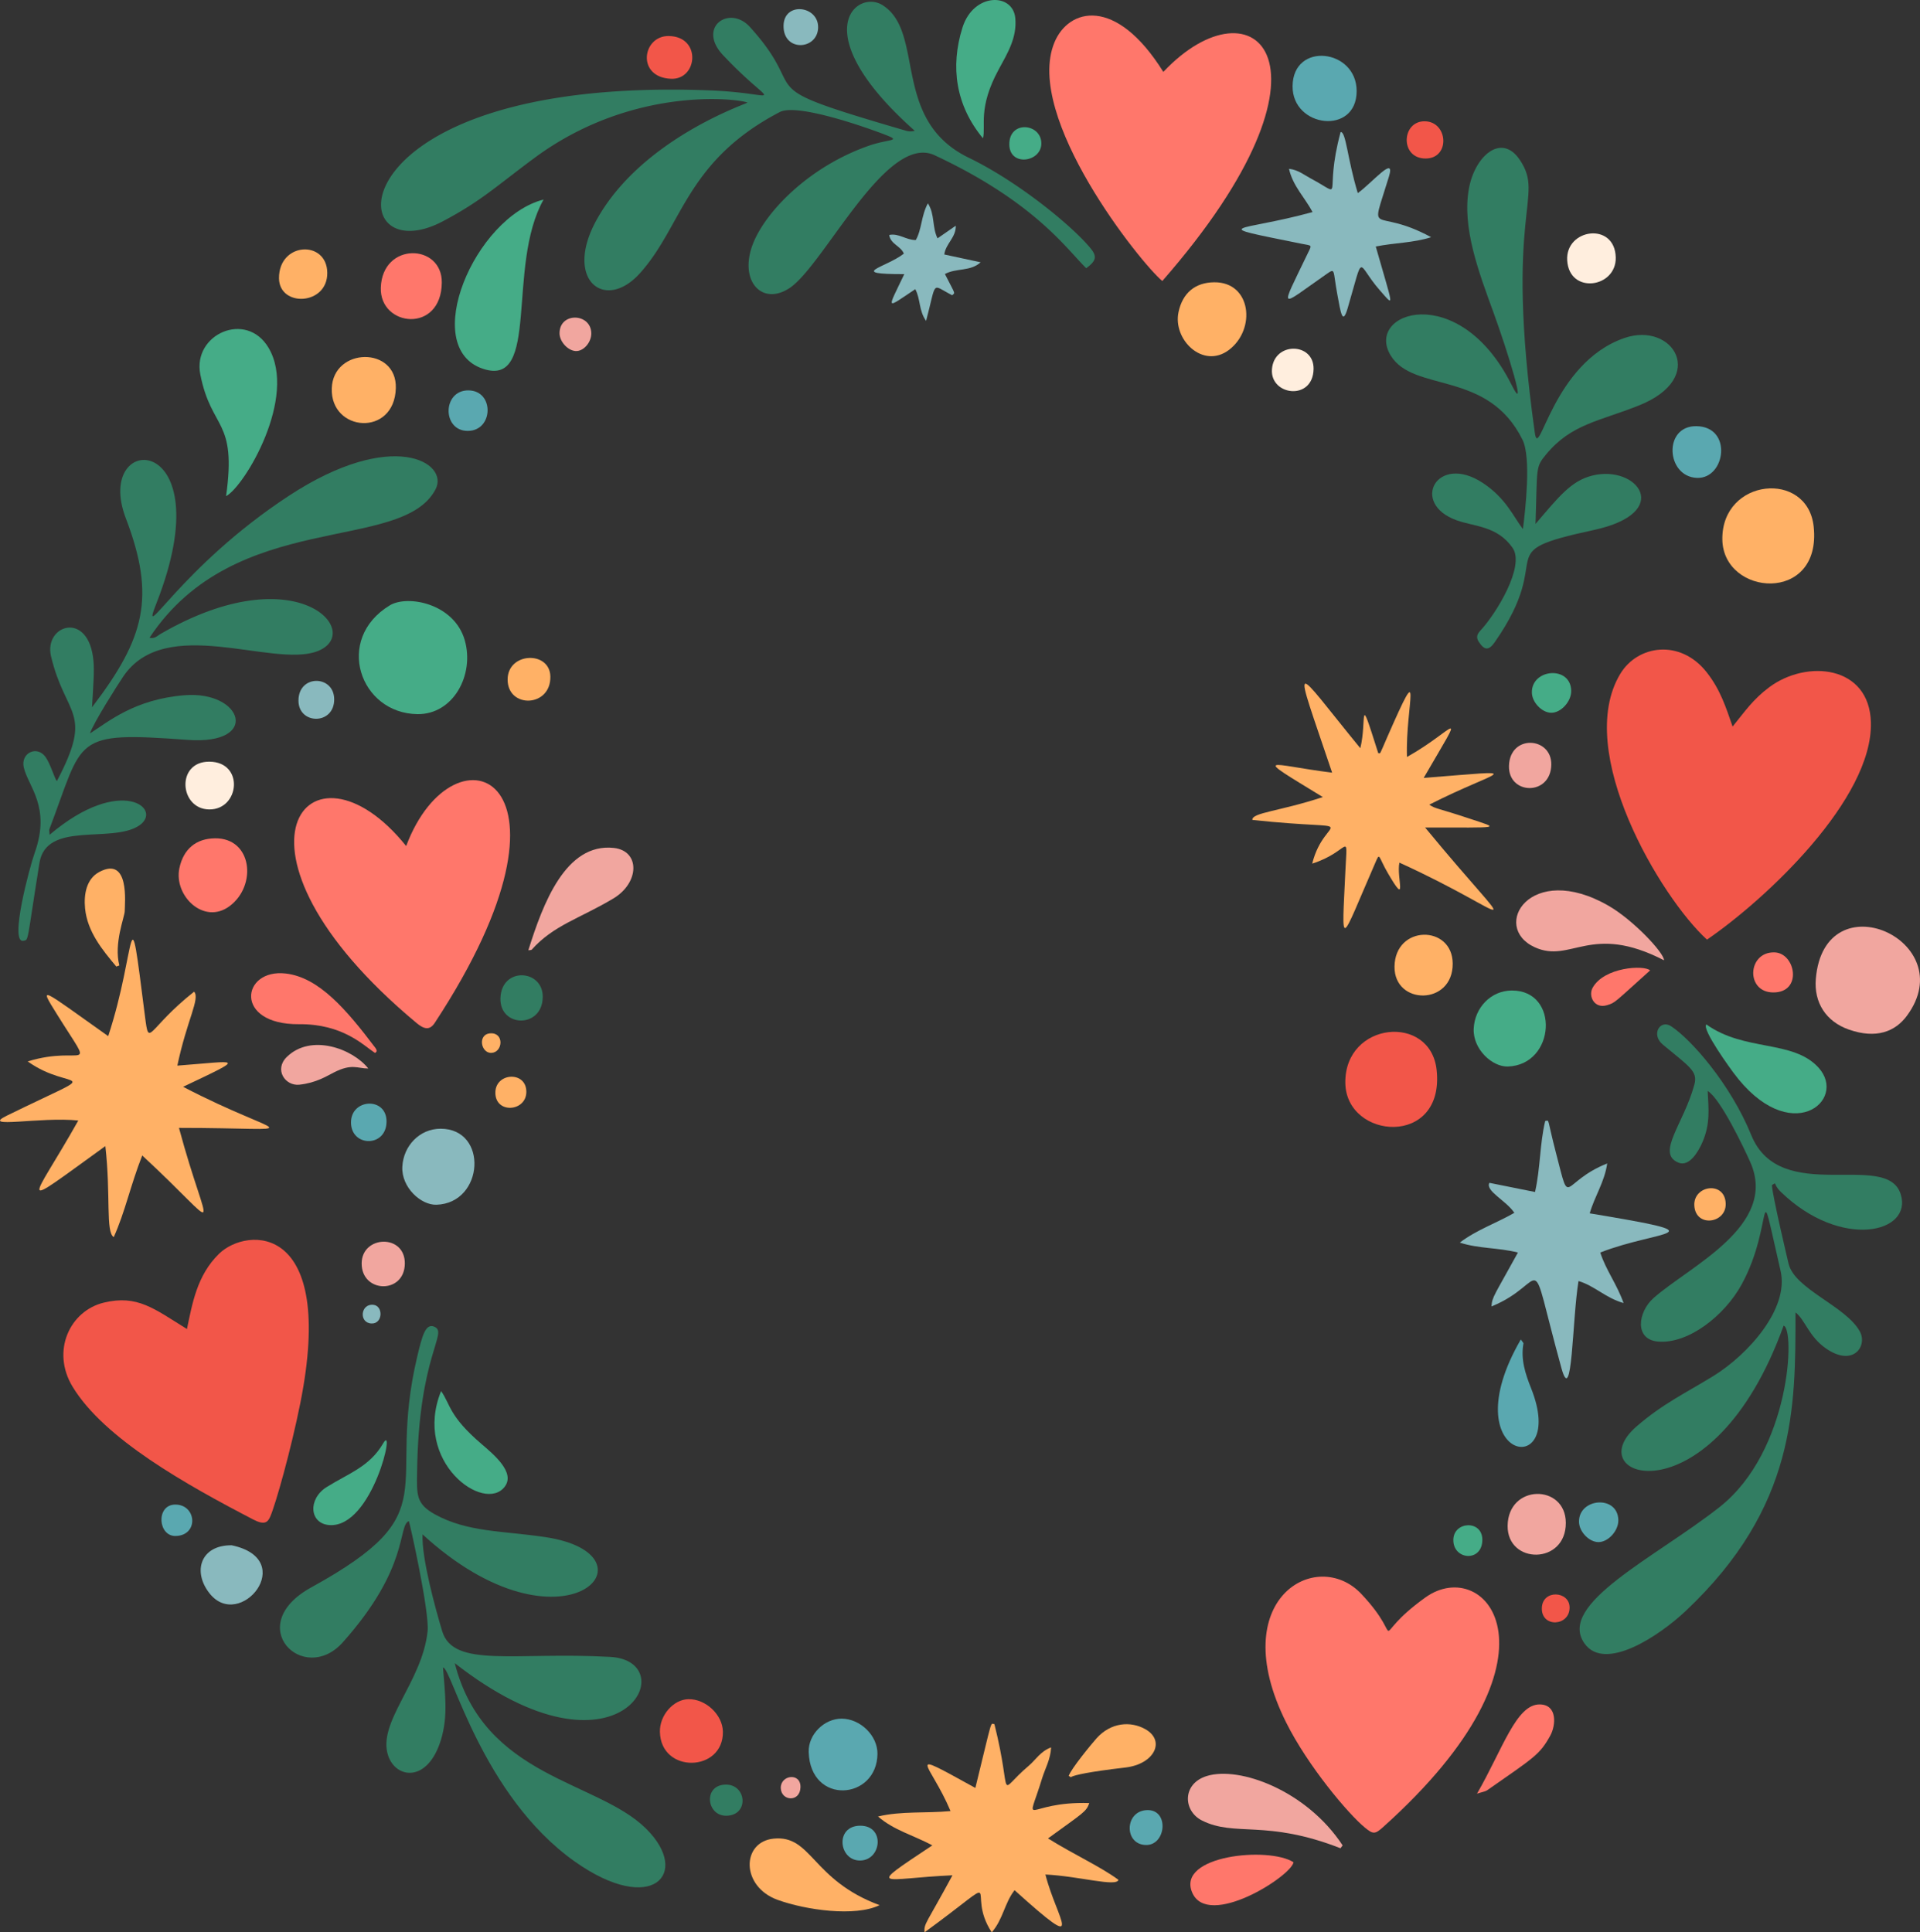 <?xml version="1.0" encoding="UTF-8"?> <svg xmlns="http://www.w3.org/2000/svg" xmlns:xlink="http://www.w3.org/1999/xlink" width="1057.325" height="1064.296" viewBox="0 0 1057.325 1064.296"><rect x="0" y="0" width="1057.325" height="1064.296" fill="#333333" stroke="none"/><defs><clipPath id="a"><rect width="1057.325" height="1064.296" fill="none"></rect></clipPath></defs><g transform="translate(0 0.003)"><g transform="translate(0 -0.003)" clip-path="url(#a)"><path d="M1517.22,627.826c6.722-8.281,11.191-14.963,20.207-21.688,20.573-15.345,55.122-12.118,55.95,19.371,1.108,42.141-57.64,97.324-90.27,119.658-25.347-23.016-73.51-103.629-47.741-146.382,9.587-15.9,33.022-19.329,47.536-.915,7.654,9.709,10.642,19.393,14.318,29.957" transform="translate(-563.091 -227.648)" fill="#f25649"></path><path d="M326.742,739.385c26.5-70.489,104.987-38.477,15.732,97.424-2.857,4.35-6.075,3.329-10.011.048-115.413-96.167-58.764-163.486-5.721-97.473" transform="translate(-103.074 -273.41)" fill="#ff776b"></path><path d="M731.694,148.33c-10.529-10.187-28.069-36.322-83.485-62.206-26.726-12.483-60.987,60.809-80,73.229-15.07,9.846-27.764-3.945-20.2-24.02C554.7,117.583,578.662,92.645,611.651,81c11.367-4.011,18.774-2.491,9.4-6.15s-48.43-17.568-58.111-12.515c-51.77,27.024-53.464,62.623-77.015,88.781-19.437,21.589-42.118,3.5-23.822-29.461C486.668,77.4,543.57,58.2,545.16,57.144c-4.43-2.122-63.065-9.59-117.125,30.334-21.345,15.764-29.266,23.719-50.594,35C319.935,152.9,315.268,42.5,524.1,50.393c41.162,1.557,36.7,11.486,7.659-19.327C517.112,15.528,535.3,3.111,546.5,15.485c35.321,39.009-4.252,30.818,85.652,57.051a8.488,8.488,0,0,0,5.1.11C576.145,18.335,605.3-5.468,619.474,3.419c23.839,14.946,4.489,63.237,47.6,84.115,27.5,13.318,57.271,37.873,67.089,49.947,3.589,4.413,3.013,6.856-2.465,10.849" transform="translate(-133.524 -0.621)" fill="#327d62"></path><path d="M125.154,1166.5c2.871-13.362,5.286-29.413,17.734-41.5,15.276-14.834,64.651-17.526,44.691,82.361-5.143,25.738-13.61,55.766-16.542,62.438-1.371,3.122-3.09,4.888-9.388,1.61-37-19.26-82.059-44.425-99.457-73.125-11.926-19.674-1.514-41.838,17.261-46.34,18.405-4.412,27.581,3.327,45.7,14.556" transform="translate(-22.209 -434.509)" fill="#f25649"></path><path d="M1535.747,1089.149c-39.1,108.617-114.186,84.362-81.075,55.585,14.654-12.736,27.418-18.589,42.734-28.081,18.413-11.412,41.538-36.642,36.677-57.686-13.561-58.71-3.073-25.924-21.51,7.605-9.34,16.986-29.174,32.7-45.9,31.345-13.277-1.078-11.173-16.274-2.635-23.894,19.649-17.536,69-39.807,53.325-75.007-3.367-7.56-16.316-34.84-23.43-39.127.449,9.86,1.547,17.935-2.866,28.172-2.294,5.319-7.3,13.774-13.25,11.3-12.469-5.189,2.882-21.21,8.793-43,2-7.379-2.759-9.841-17.371-22.014-6.724-5.6-1.464-14.07,4.572-10.1,10.964,7.214,32.638,31.716,44.126,59.969,15.988,39.317,74.472,8.135,82.267,32.448,6.9,21.53-32.906,30.906-65.99-1.189-4.555-4.419-1.814-5.693-4.914-3.721.309,6.027,9.128,43.041,9.184,43.273,3.334,14.052,31.708,23.407,39.265,37.367,4.3,7.951-3.647,19.751-18.721,9.283-9.454-6.566-11.559-15.98-16.733-19.8,0,52.281.433,107.024-60.53,164.473-14.355,13.528-44.448,33.781-55.7,17.8-15.285-21.716,39-47.213,74.346-75.031,39.359-30.98,41.707-98.407,35.335-99.962" transform="translate(-553.53 -359.015)" fill="#327d62"></path><path d="M342.056,1383.2c1.1,14.377,2.888,26.7-1.14,39.85-7.224,23.581-24.646,21.5-29.025,8.75-6.307-18.369,18.8-40.545,21.69-68.648,1.084-10.532-9.549-58.589-10.333-60.637-6.23,2.682.547,25.384-36.337,66.749-21.6,24.224-55.5-9.26-17.407-30.224,76.321-42,40.754-52.754,58.376-127.174,2.745-11.593,4.613-18.57,9.524-16.34,7.624,3.461-8.778,15.55-9.612,79.956-.161,12.423-.691,17.537,9.783,23.314,17.877,9.86,36.981,9.033,60.544,12.51,65.825,9.714,10.331,69.737-67.325-1.466-.576,13.032,7.069,40.858,10.82,53.316,6.181,20.534,40.141,11.247,92.581,14.172,41.467,2.313,5.611,74.828-85.652,3.447,16.084,63.352,78.391,64.445,105.38,91.172,24.96,24.718,3.307,48.259-39.292,18.089-51.311-36.342-68.2-107.677-72.572-106.833" transform="translate(-98.105 -464.745)" fill="#327d62"></path><path d="M1228.375,1432.428c33.43-24.033,81.731,32.4-23.378,126.552-4.383,3.926-5.406,3.874-9.916.174-9.089-7.457-31.392-33.872-43.424-58.025-33.871-68,16.9-96.656,41.406-70.731,26.2,27.722,2.062,25.933,35.311,2.03" transform="translate(-443.457 -552.568)" fill="#ff776b"></path><path d="M55.995,563.879c10.342-6.622,24.716-18.835,52.064-21.042,32.195-2.6,42.016,27.567,1.688,24.583-63.987-4.736-56.956-1.1-76.1,49.23-.2.515.032,1.19.125,3.045,39.414-33.52,63.269-13.981,49.017-4.9-15.216,9.691-50.871-2.809-54.6,20.38-7.137,44.422-5.8,42.265-8.8,42.9-7.985,1.681,3.441-40.8,6.182-48.471,9.053-25.345-3.625-36.487-6.022-47.029-1.811-7.967,7.277-12.277,11.951-5.76,2.751,3.836,4.7,11.125,6.255,13.351,20.508-38.868,4.811-35.1-3.191-68.762-4.117-17.316,20.809-25.535,23.364,2.467.526,5.766-.049,13.032-.8,25.619,29.071-38.1,35.2-60.647,18.615-104.13-18.5-48.525,54.525-48.957,16.826,46.912-9.661,24.568,12.758-19.777,72.942-59.263,57.146-37.493,88.475-18.243,80.8-3.582-18.6,35.511-110.2,10.291-157.535,81.764,2.841.695,4.293-1.075,5.9-2.008,75.8-44.059,113.374-.273,86.169,9.556-24.77,8.948-83.276-20.636-106.5,13.76-3.092,4.579-16.493,25.662-18.341,31.387" transform="translate(-6.457 -159.917)" fill="#327d62"></path><path d="M1008.341,45.053c49.776-52.867,104.319-4.842-.566,115.165-11.843-9.758-76.19-90.261-59.474-131.247,7.755-19.015,33.867-25.914,60.039,16.082" transform="translate(-367.699 -5.443)" fill="#ff776b"></path><path d="M58.011,960.589c-51.206,36.979-40.634,31.7-14.886-14.1-20.8-2.212-54.655,4.816-39.215-2.745,56.6-27.715,35.341-12.472,11.353-29.8,31.173-9.581,37.712,8.716,16.182-25.856-10.411-16.716-9.282-14.595,28.139,11.925,16-48.434,10.78-85.208,20.281-10.717,2.277,17.852,1.207,6.644,27.046-13.771,3.375,3.923-3.956,15.553-9.252,40.738,34.053-2.55,38.813-5.286,3.18,11.664,55.48,28.912,71.3,22.626-2.283,22.626,16.266,60.471,26.173,58.1-20.233,15.2-6.612,16.855-9.326,30.78-15.679,44.95-4.571-2.711-1.543-23.013-4.633-50.118" transform="translate(0 -329.343)" fill="#ffb166"></path><path d="M855.293,1553.721c10.458,41.769.568,38.382,18.893,22.937,3.834-3.231,6.443-7.992,12.325-10.128-.29,6.6-3.311,11.653-4.96,17.052-8.967,29.356-9.744,12.47,25.985,13.607-1.7,4.857-3.094,5.178-22.733,19.477,15.249,9.436,28.5,15.292,38.8,22.8-1.074,4.078-21.69-2.022-40.233-2.928,6.29,24.773,23.684,45.287-16.976,8.64-5.525,7-6.326,16.084-12.576,23.2-15.33-23.3,10.257-34.42-37.036.034-.3-5.1.852-4.448,15.409-31.441-39.16,1.731-48.674,8.518-11.076-16.494-10.528-5.6-21.4-8.4-29.915-15.9,13.015-3.083,26.068-1.667,39.933-2.98-11.372-27.039-27-35.128,13.662-12.74,9.738-39.572,8.076-35.344,10.5-35.129" transform="translate(-307.678 -604.111)" fill="#ffb166"></path><path d="M1157.914,163.076c-4.282-8.05-10.858-14.31-12.983-23.824,5.115.571,8.365,3.394,11.968,5.309,19.48,10.356,6.773,10.371,16.458-25.552,3-.33,3.714,14.778,9.468,33.627,8.044-5.771,20.868-21.346,17.157-9.127-10.794,35.533-9.04,15.857,23.238,33.41-9.843,3.18-20.094,3.023-30.5,5.138,9.619,33.905,10.751,33.784,2.234,24.1-13.131-14.936-8.322-22.048-17.728,9.928-2.85,9.69-3.813,2.275-5.672-7.65-2.569-13.719-.842-14.766-6.19-11.039-26.065,18.169-25.7,20.927-10.548-10.638,2.9-6.037,3.2-4.973-3.044-6.24-53.2-10.8-35.06-6.11,6.142-17.44" transform="translate(-435.099 -46.276)" fill="#89b9be"></path><path d="M1331.734,1044.216l25.139,5.053c2.982-13.162,2.562-26.455,5.6-39.133,2.6-.187.656-2.69,6.093,18.242,8.027,30.905,2.289,15.411,28.051,5.157-1.492,10.343-6.9,17.98-9.628,27.476,73.944,12.274,38.522,8.794,5.809,21.583,3,9.5,9.095,17.289,12.837,27.828-9.83-2.725-15.974-9.531-24.823-12.115-3.533,21.32-3.319,70.085-9.435,47.84-19.266-70.07-6.314-46.87-38.5-33.85.385-5.426,1.5-5.838,14.573-29.7-10.973-2.784-21.752-2.086-32-5.468,9.2-7.022,20.008-10.633,30.036-16.4-4.552-6.825-16.107-12.012-13.75-16.516" transform="translate(-511.544 -392.742)" fill="#89b9be"></path><path d="M355.678,603.977c-31.768-.333-45.991-41.294-15.3-59.906,9.846-5.972,35.446-1.041,41.279,19.128,5.507,19.044-6.218,40.985-25.976,40.779" transform="translate(-125.738 -210.651)" fill="#45ac87"></path><path d="M1654.347,891.821c-12.48-4.369-19.277-14.762-18.169-27.923,4.651-55.212,80.636-21.017,50.193,20.289-6.483,8.8-16.931,12.918-32.025,7.634" transform="translate(-636.222 -324.771)" fill="#f1a69f"></path><path d="M458.741,179.837c-20.655,36.778-1.682,103.709-33.313,93.234-35.215-11.662-4.645-83.567,33.313-93.234" transform="translate(-159.401 -69.932)" fill="#45ac87"></path><path d="M194.409,388.571c6.011-42.828-8.082-36.006-14.2-67.1-4.34-22.045,25.29-35.315,37.573-14.634,16.152,27.194-13.23,76.423-23.371,81.731" transform="translate(-69.911 -115.308)" fill="#45ac87"></path><path d="M1552.018,468.212c-.382-33.751,46.962-38.3,50.3-7,4.541,42.66-49.939,38.458-50.3,7" transform="translate(-603.539 -171.152)" fill="#ffb166"></path><path d="M1212.279,958c-.382-33.751,46.962-38.3,50.295-7,4.541,42.66-49.939,38.457-50.295,7" transform="translate(-471.423 -361.619)" fill="#f25649"></path><path d="M1154.456,1639.622c-41.051-16.066-58.06-6.046-76.352-15.323-10.319-5.234-10.97-20.181,2.661-24.436,18.1-5.65,55.107,8.048,74.863,38.179Z" transform="translate(-416.265 -621.659)" fill="#f1a69f"></path><path d="M1537.428,923.274c21.106,15.091,47.623,8.314,61.694,23.721,16.553,18.125-15.774,44.923-46.92,2.7-.69-.935-17.639-23.958-14.774-26.425" transform="translate(-597.739 -359.036)" fill="#45ac87"></path><path d="M747.076,1693.606c-13.437,6.557-40.57,2.708-56.118-2.9-20.4-7.357-19.957-31.9-2.3-33.732,21.177-2.192,20.939,22.744,58.413,36.631" transform="translate(-262.696 -644.3)" fill="#ffb166"></path><path d="M876.4,76.178c-14.938-17.979-18.134-39.29-11.287-61.017C871.182-4.115,892.92-4.082,894.2,10c.983,10.8-4.279,19.265-9.2,28.345C873.5,59.576,878.1,69.132,876.4,76.178" transform="translate(-335.082 0.003)" fill="#45ac87"></path><path d="M476.091,820.446c8.038-25.66,20.53-59.28,47.1-56.362,14.468,1.589,14.24,19.116-.251,27.815-18.2,10.928-33.091,14.769-44.995,28.235-.2.226-.75.141-1.854.313" transform="translate(-185.14 -297.062)" fill="#f1a69f"></path><path d="M383.562,1017.252c26.4-.055,24.049,40.952-2.189,41.866-8.6.3-19.381-9.558-18.848-20.853.547-11.592,9.516-20.989,21.037-21.013" transform="translate(-140.969 -395.581)" fill="#89b9be"></path><path d="M1348.988,892.681c26.4-.055,24.049,40.951-2.189,41.866-8.6.3-19.381-9.558-18.848-20.853.547-11.592,9.516-20.989,21.037-21.013" transform="translate(-516.398 -347.139)" fill="#45ac87"></path><path d="M830.616,233.874c-11.781-6-8.351-8.542-14.376,14.135-4.107-5.78-2.976-11.891-5.951-17.485-16.744,11.173-15.6,11.774-6.056-8.275-31.8,0-10.2-3.526-.241-11.286-1.626-4.222-7.279-5.121-8.071-10.29,5.316-1.085,9.284,2.831,14.644,2.8,3.348-5.814,2.9-13.3,6.666-20.223,3.944,6.128,2.218,13.028,5.32,19.279l10.039-6.961c.171,6.561-5.533,9.8-6.333,15.849l20.033,4.31c-5.821,5.207-13.311,3.009-19.687,6.451,6.07,11.976,5.684,9.977,4.013,11.7" transform="translate(-306.253 -71.257)" fill="#89b9be"></path><path d="M294.489,921c-6.38-4.135-17.574-16.031-41.879-15.831-36.121.3-31.67-30.751-7.264-27.913,18.288,2.127,33.408,19.822,49.351,40.961,1.481,1.964.278,2.432-.207,2.783" transform="translate(-87.99 -341.068)" fill="#ff776b"></path><path d="M181.027,755.519c20.469-.213,23.234,25.917,8.092,37.3-14.218,10.689-30.957-5.7-27.713-20.9,2.242-10.508,9.158-16.288,19.621-16.4" transform="translate(-62.608 -293.8)" fill="#ff776b"></path><path d="M1081.336,254.4c20.469-.213,23.234,25.917,8.092,37.3-14.219,10.69-30.958-5.7-27.713-20.9,2.242-10.508,9.158-16.288,19.621-16.4" transform="translate(-412.715 -98.929)" fill="#ffb166"></path><path d="M766.588,1568.295c-.284,25.49-36.922,28.481-37.872-.957-.314-9.732,8.586-18.46,18.169-18.423,10.294.041,19.814,9.4,19.7,19.38" transform="translate(-283.376 -602.331)" fill="#5aa8b0"></path><path d="M395.152,1253.68c5.249,7.492,4.231,13.708,22.181,29.095,6.993,5.995,18.743,15.754,12.886,23.542-11.237,14.942-50.825-13.666-35.067-52.637" transform="translate(-152.242 -487.522)" fill="#45ac87"></path><path d="M1129.453,1675.685c-1.23,7.736-47.175,36.918-55.807,16.666-8.725-20.471,42.164-25.459,55.807-16.666" transform="translate(-417.125 -650.013)" fill="#ff776b"></path><path d="M334.227,338.956c-.8,26.952-36.052,24.153-35.269.07.738-22.69,35.964-23.341,35.269-.07" transform="translate(-116.252 -125.12)" fill="#ffb166"></path><path d="M1169.066,325.431c-.316,17.766-24.009,14.669-22.923.152,1.145-15.3,23.184-14.836,22.923-.152" transform="translate(-445.691 -122.207)" fill="#ffeede"></path><path d="M376.737,244.344c-.239,28.277-34.3,24.492-33.591,2.822.832-25.285,33.773-24.347,33.591-2.822" transform="translate(-133.437 -88.737)" fill="#ff776b"></path><path d="M594.651,1549.3c-.167-9.084,7.425-17.765,15.68-17.93,9.54-.191,18.832,8.55,19,17.873.4,22.4-34.254,23.329-34.681.057" transform="translate(-231.244 -595.506)" fill="#f25649"></path><path d="M197.924,1392.678c37.113,7.833,4.483,47.7-12.243,26.432-9.49-12.066-4.826-26.613,12.243-26.432" transform="translate(-70.324 -541.574)" fill="#89b9be"></path><path d="M1330.934,1585.257c14.183-24.6,21.552-49.232,34.5-49.164,9.912.053,8.927,11.579,5.884,17.116-5.8,10.548-8.7,11.952-34.693,30.1-1.206.842-2.879,1.014-5.7,1.946" transform="translate(-517.566 -597.345)" fill="#ff776b"></path><path d="M1362.387,1207.184c1.047,1.524,1.506,1.891,1.457,2.165-1.6,8.771,1.049,16.782,4.221,24.751,20.6,51.739-44.5,40.141-5.678-26.915" transform="translate(-524.892 -469.441)" fill="#5aa8b0"></path><path d="M1390.578,1362.287c.1,23.221-32.258,23.013-32.044,1.676.231-23.143,31.951-23.176,32.044-1.676" transform="translate(-528.298 -523.57)" fill="#f1a69f"></path><path d="M1288.656,858.34c.1,23.221-32.258,23.013-32.044,1.676.231-23.143,31.952-23.176,32.044-1.676" transform="translate(-488.663 -327.598)" fill="#ffb166"></path><path d="M93.751,836.775c-7.611-9.109-15.945-19.122-17.209-32.035-.772-7.882.814-16.322,7.8-20.053,16.842-9,14.083,17.166,14.043,21.575-.029,3.122-6.114,17.7-2.966,29.9Z" transform="translate(-29.696 -304.416)" fill="#ffb166"></path><path d="M963.015,1582.427c1.188-3.809,12.632-17.712,15.267-20.666,7.984-8.949,18.888-9.628,26.923-5.107,11.269,6.34,5.082,19.259-11.04,21.136-41.652,4.849-26.141,6.85-31.15,4.638" transform="translate(-374.492 -604.277)" fill="#ffb166"></path><path d="M291.159,1344.742c-11.019-.8-11.883-14.4-1.476-20.922,12.087-7.569,23.617-11.194,31.078-24.012,7.314-12.566-5.674,46.668-29.6,44.934" transform="translate(-109.804 -504.779)" fill="#45ac87"></path><path d="M301.33,954.739c-6.061,0-8.94-2.88-18.832,2.108-4.152,2.093-9.835,5.806-19.129,6.8-7.806.838-14.042-8.319-6.915-15.281,13.341-13.032,36.271-4.522,44.877,6.369" transform="translate(-98.512 -366.231)" fill="#f1a69f"></path><path d="M1520.23,384.084c20.177.213,16.11,29.136.307,28.48-16.958-.7-18.652-28.675-.307-28.48" transform="translate(-586.085 -149.358)" fill="#5aa8b0"></path><path d="M278,237.63c.212,18.054-26.464,19.12-26.585,3.054-.15-20.037,26.371-21.234,26.585-3.054" transform="translate(-97.769 -87.41)" fill="#ffb166"></path><path d="M180.189,712.759c-16.488-.183-18.389-26.475.135-26.307,19.321.176,16.655,26.493-.135,26.307" transform="translate(-64.988 -266.942)" fill="#ffeede"></path><path d="M596.176,56.014C576.94,55.222,580.334,32.2,595,32.46c18.08.317,15.9,24.161,1.174,23.555" transform="translate(-226.66 -12.62)" fill="#f25649"></path><path d="M349.67,1131.214c-.252,16.9-23.922,16.231-23.771-.277.141-15.421,24.018-16.309,23.771.277" transform="translate(-126.734 -435.176)" fill="#f1a69f"></path><path d="M474.246,890.923c-.205,17.473-23.827,16.87-23.3.634.567-17.424,23.479-15.945,23.3-.634" transform="translate(-175.358 -341.804)" fill="#327d62"></path><path d="M1383.048,681.417c-.205,17.473-23.827,16.87-23.3.634.567-17.425,23.479-15.946,23.3-.634" transform="translate(-528.768 -260.332)" fill="#f1a69f"></path><path d="M480.955,603.1c.429,17.176-23.558,17.871-23.534,1.731.023-15.082,23.178-15.969,23.534-1.731" transform="translate(-177.879 -230.582)" fill="#ffb166"></path><path d="M415.187,351.824c14.36.142,13.841,22.312-.415,22.321-14.2.008-14.008-22.464.415-22.321" transform="translate(-157.2 -136.813)" fill="#5aa8b0"></path><path d="M1590.889,880.381c-15.348-.051-14.254-22.359.576-22.072,11.715.227,15.749,22.127-.576,22.072" transform="translate(-614.364 -333.771)" fill="#ff776b"></path><path d="M1444.513,1363.8c.113,5.863-5.652,12.184-11.037,12.1-5.109-.079-10.5-5.7-10.626-11.071-.3-13.217,21.39-15.109,21.662-1.03" transform="translate(-553.309 -526.552)" fill="#5aa8b0"></path><path d="M1402.045,616.371c.114,5.863-5.652,12.184-11.037,12.1-5.109-.079-10.5-5.7-10.625-11.071-.3-13.217,21.389-15.109,21.662-1.03" transform="translate(-536.794 -235.897)" fill="#45ac87"></path><path d="M268.954,624.558c-.05-14.609,19.593-14.234,19.678-.8.09,14.273-19.632,14.115-19.678.8" transform="translate(-104.589 -238.628)" fill="#89b9be"></path><path d="M1278.047,129.808c-14.341.048-13.371-20.776-.4-20.5,12.781.27,14.031,20.456.4,20.5" transform="translate(-492.939 -42.504)" fill="#f25649"></path><path d="M1200.037,69.728c-.026,24.5-35.44,20.173-35.278-2.679.177-24.748,35.3-20.608,35.278,2.679" transform="translate(-452.945 -19.553)" fill="#5aa8b0"></path><path d="M335.854,1004.3c.15,14.563-19.474,14.4-19.566.768-.089-13.2,19.426-14.31,19.566-.768" transform="translate(-122.996 -386.789)" fill="#5aa8b0"></path><path d="M725.1,18.525c-.4,12.317-19.268,13.451-19.039-1.2.21-13.453,19.436-11.034,19.039,1.2" transform="translate(-274.569 -3.205)" fill="#89b9be"></path><path d="M768.978,1645.406c13.777-.023,11.744,19.013-.046,19.17-11.867.159-14.083-19.146.046-19.17" transform="translate(-295.229 -639.854)" fill="#5aa8b0"></path><path d="M1027.686,1631.333c12.17-.243,10.356,19.387-.726,19.224-12.285-.182-11.892-18.971.726-19.224" transform="translate(-395.866 -634.38)" fill="#5aa8b0"></path><path d="M927.136,123.662c-.073,10.286-17.458,12.826-17.638.568-.2-13.608,17.718-11.781,17.638-.568" transform="translate(-353.68 -44.576)" fill="#45ac87"></path><path d="M504.21,294.912c-.046-11.858,17.34-11.25,17.485-.024.065,5.015-4.279,9.977-8.559,9.775-4.339-.206-8.908-5.2-8.926-9.751" transform="translate(-196.074 -111.31)" fill="#f1a69f"></path><path d="M1544.044,1079.417c.282,10.89-16.546,13.3-17.28,1.068-.678-11.291,16.949-13.852,17.28-1.068" transform="translate(-593.712 -416.433)" fill="#ffb166"></path><path d="M1438.927,223.544c.436,16.849-25.6,20.58-26.737,1.653-1.049-17.471,26.225-21.433,26.737-1.653" transform="translate(-549.153 -81.787)" fill="#ffeede"></path><path d="M648.815,1625.51c-10.984.21-12.945-16.824-.572-17.148,11.743-.308,13.242,16.906.572,17.148" transform="translate(-248.78 -625.447)" fill="#327d62"></path><path d="M463.437,978.781c-.086,11.05-17.454,12.207-17.054.021.354-10.783,17.144-11.61,17.054-.021" transform="translate(-173.584 -377.361)" fill="#ffb166"></path><path d="M153.379,1373.29c-9.855.282-10.987-17.011-.552-17.289,11.979-.32,13.445,16.92.552,17.289" transform="translate(-56.574 -527.31)" fill="#5aa8b0"></path><path d="M1325.586,1382.731c-.117,12.387-16.1,11.067-15.976-.081.112-10.309,16.082-11.155,15.976.081" transform="translate(-509.273 -534.548)" fill="#45ac87"></path><path d="M1389.364,1444.469c.3-10.349,15.144-9.472,15.281-.423.159,10.549-15.6,11.421-15.281.423" transform="translate(-540.286 -558.804)" fill="#f25649"></path><path d="M714.415,1607.159c-.219,8.482-10.684,7.671-10.849.416-.164-7.215,11.063-8.694,10.849-.416" transform="translate(-273.598 -622.794)" fill="#f1a69f"></path><path d="M439.121,931.255c7.486-.274,6.665,10.378.488,10.777-5.988.387-7.953-10.5-.488-10.777" transform="translate(-168.88 -362.137)" fill="#ffb166"></path><path d="M331.646,1186.209c-7.02-.329-6.014-10.981,1.016-10.292,5.632.552,5.314,10.589-1.016,10.292" transform="translate(-127.107 -457.27)" fill="#89b9be"></path><path d="M1222.86,668.066c59.362-4.662,41.822-5.042,3.07,14.734,3.672,2.448,4.412,1.736,22.475,7.768,16.6,5.542,17.8,4.805-24.767,4.805,54.064,65.657,50.362,48.706-14.146,19.347-1.753,8.283,4.885,25.043-6.279,5.93-5.571-9.538-4.359-11.908-6.944-5.974-19.9,45.672-18.581,48.929-16.516,4.406,1.061-22.884,2.557-10.431-18.289-3.818,6.993-28.153,30.752-17.307-32.949-24.055-.43-4.056,15.112-4.742,38.8-12.6-39.924-24.363-30.366-17.876,5.118-13.442-22.161-65.888-22.7-60.176,15.518-13.472,3.849-15.389-1.434-32.992,9.875,2.713,1.412.106.517,1.342,4.782-8.4,20.816-47.563,10.136-18.144,11.041,10.52,26.484-14.758,33.807-30.837,9.208,11.544" transform="translate(-438.847 -239.606)" fill="#ffb166"></path><path d="M1331.3,340.381c1.086-31.339-.194-31,5.825-38.282,13.841-16.75,29.073-18.177,51.082-26.955,38.417-15.322,18.792-46.4-7.931-37.173-39.847,13.759-47.039,68.734-49.362,52.142-17.292-123.49,5.894-129.083-8.236-150.217-10.053-15.036-24.586-2.348-27.963,15.335-4.143,21.69,5.425,46.628,13.468,68.73,7.675,21.091,19.2,58.282,9.844,39.628-28.979-57.778-81.2-39.859-66.412-15.878,12.682,20.561,53.524,7.635,72.575,46.405,4.783,9.735,1.571,38.411.177,49.075-5.2-6.71-9.268-16.942-22.078-25.388-25.223-16.63-40.321,11.3-14.388,20.577,9.9,3.542,22.281,3.078,30.743,15.117,7.11,10.115-9.118,36.4-17.517,45.418-1.858,1.994-2.771,3.755-1.081,6.361,3.089,4.765,5.484,4.992,8.79.251,34.711-49.782-4.545-49.057,54.421-61.771,44.524-9.6,24.1-36.179-.67-30.015-11.8,2.938-18.564,11.809-31.285,26.641" transform="translate(-485.715 -51.807)" fill="#327d62"></path><path d="M1447.671,840.952c-40.423-20.842-51.137,1.887-71.113-7.15-24.669-11.16-2.591-47.722,40.578-22.872,13.465,7.75,30.535,25.808,30.535,30.022" transform="translate(-531.305 -312.049)" fill="#f1a69f"></path><path d="M1466.247,873.644c-19.981,17.933-19.082,17.765-23.762,19.162-6.952,2.075-10.4-5.012-7.911-9.563,6.272-11.452,28.444-12.719,31.673-9.6" transform="translate(-557.555 -339.165)" fill="#ff776b"></path></g></g></svg> 